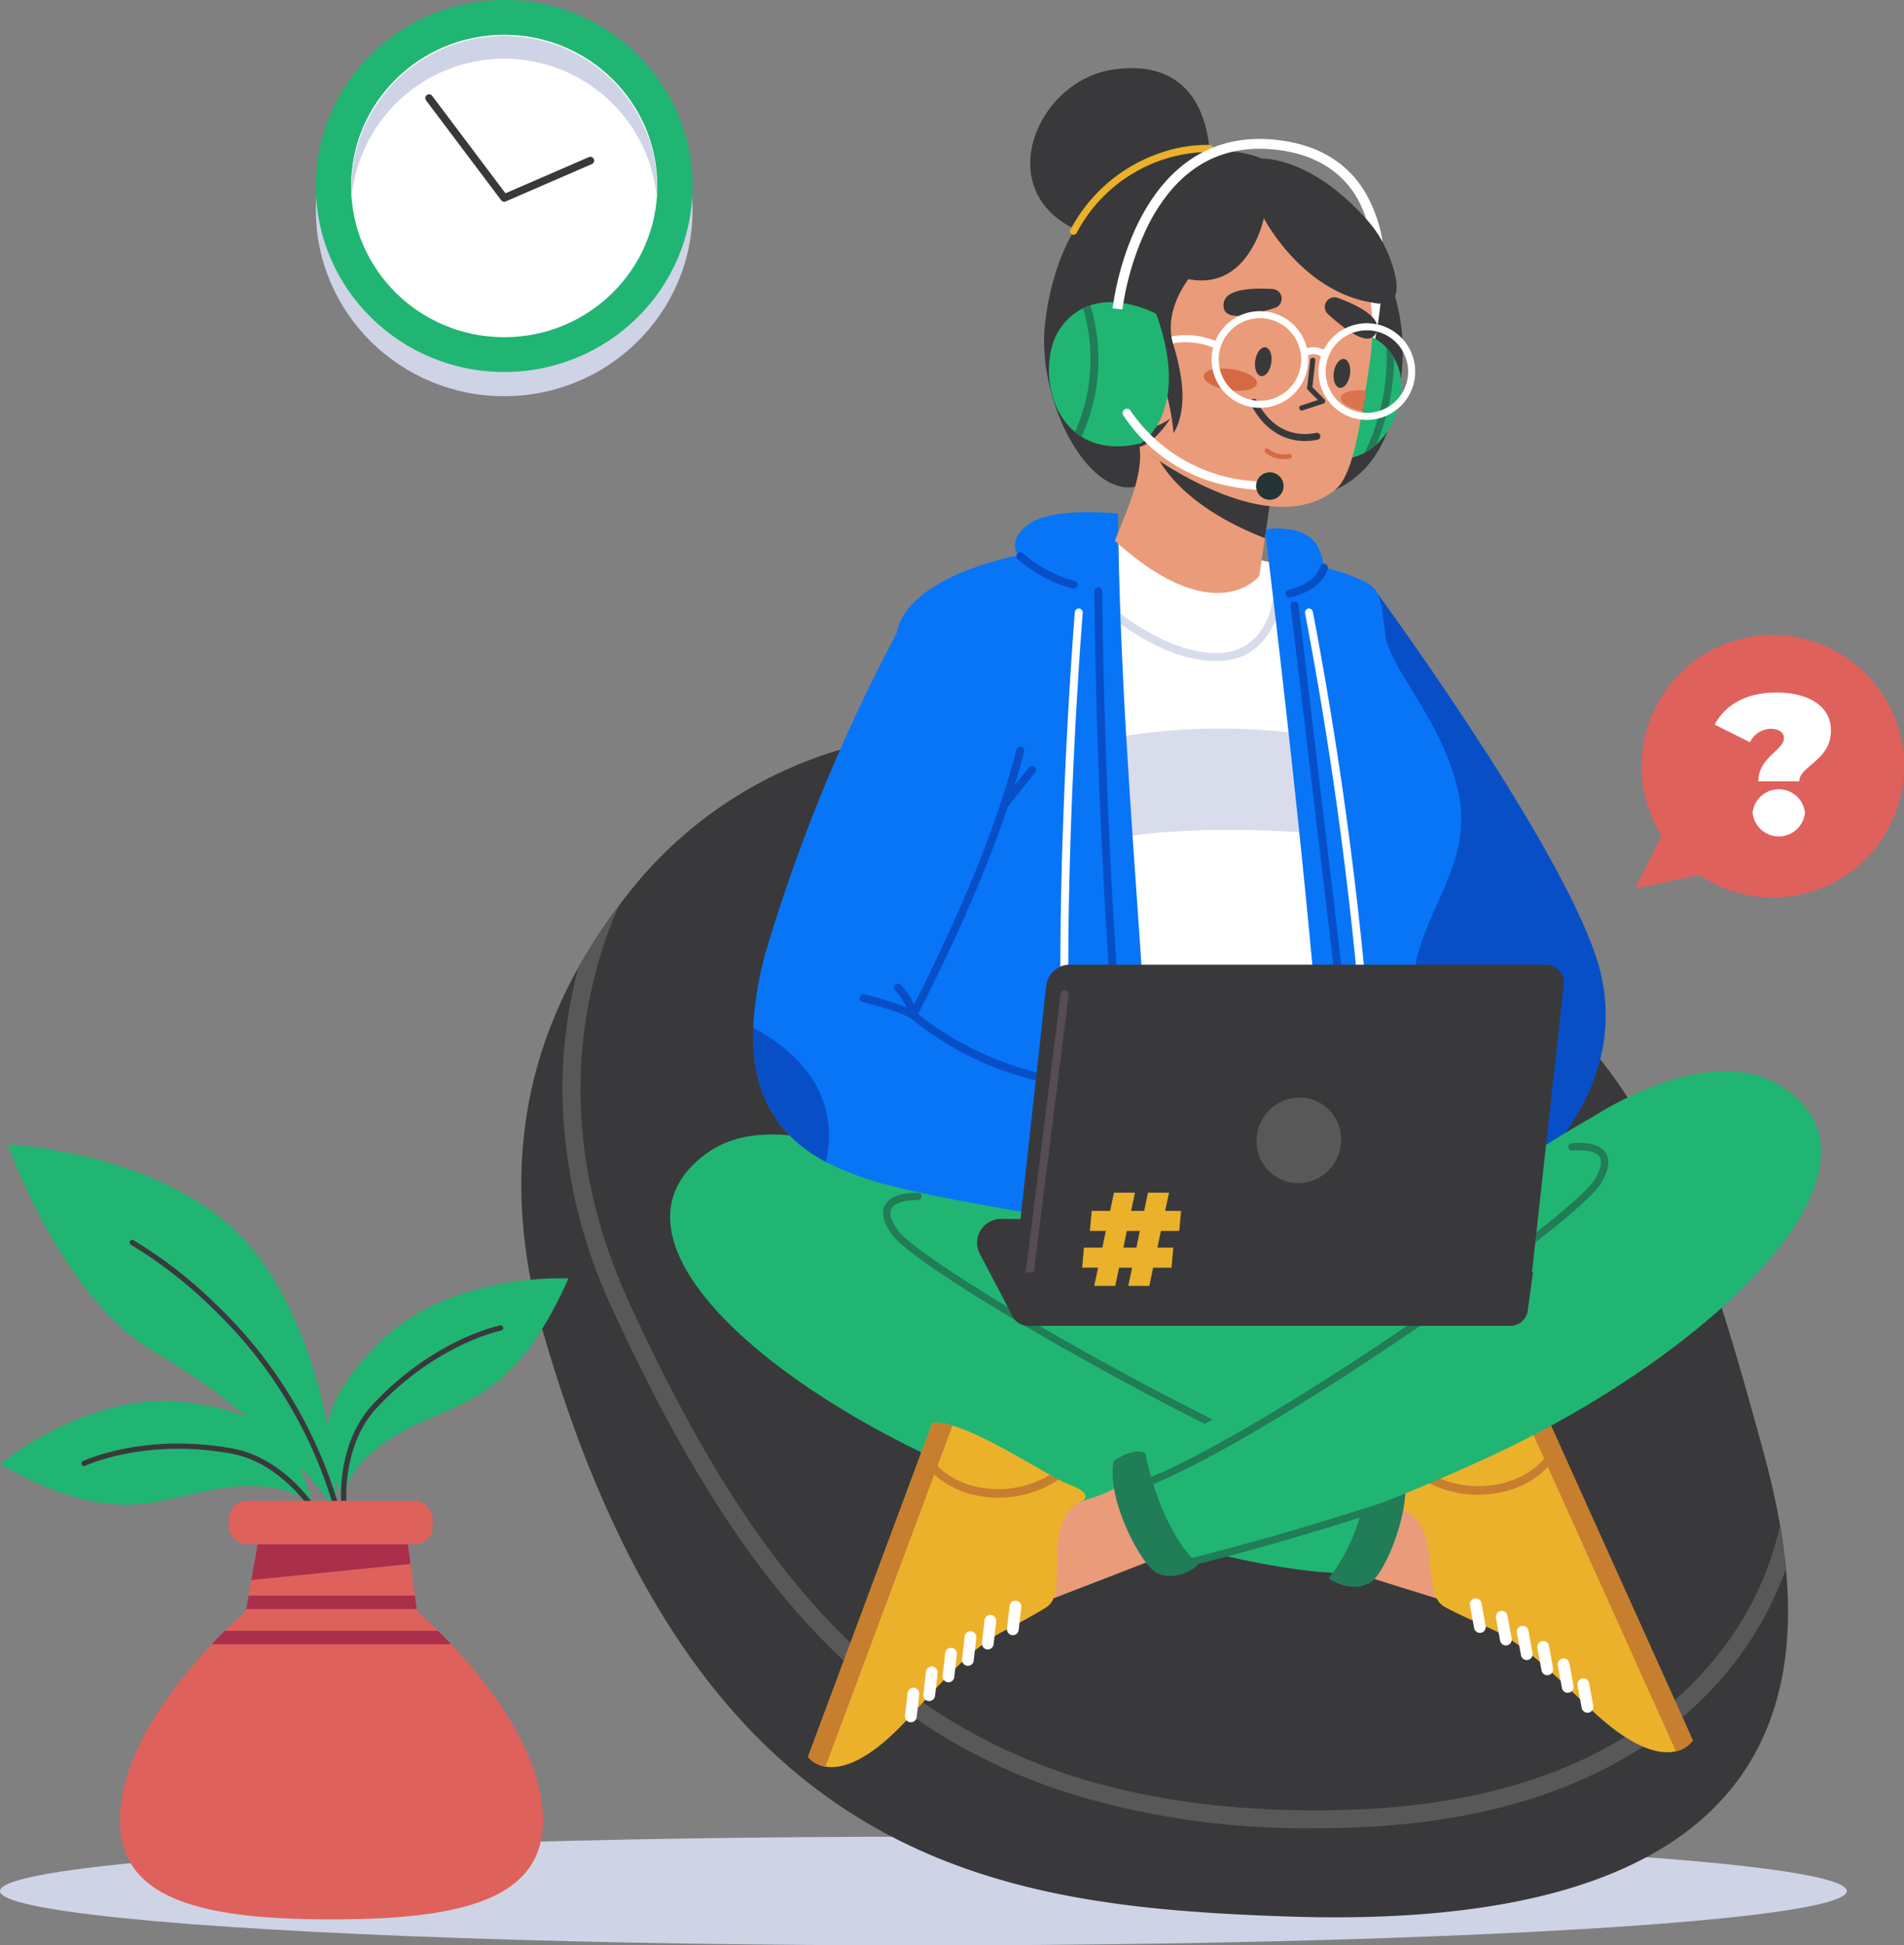 <svg xmlns="http://www.w3.org/2000/svg" width="272.27" height="278.204" viewBox="0 0 272.27 278.204">
  <rect x="0" y="0" width="272.27" height="278.204" fill="#808080" stroke="none"/>
  <g id="Group_1191" data-name="Group 1191" transform="translate(-437.259 -185.482)">
    <g id="Group_542" data-name="Group 542" transform="translate(-135 69)">
      <g id="Group_538" data-name="Group 538">
        <g id="Group_526" data-name="Group 526">
          <g id="Group_525" data-name="Group 525">
            <g id="Group_524" data-name="Group 524">
              <ellipse id="Ellipse_65" data-name="Ellipse 65" cx="26.933" cy="26.599" rx="26.933" ry="26.599" transform="translate(617.426 119.945)" fill="#ced3e6"/>
            </g>
          </g>
        </g>
        <g id="Group_530" data-name="Group 530">
          <g id="Group_529" data-name="Group 529">
            <g id="Group_528" data-name="Group 528">
              <g id="Group_527" data-name="Group 527">
                <ellipse id="Ellipse_66" data-name="Ellipse 66" cx="26.933" cy="26.599" rx="26.933" ry="26.599" transform="translate(617.426 116.482)" fill="#21b573"/>
              </g>
            </g>
          </g>
        </g>
        <g id="Group_534" data-name="Group 534">
          <g id="Group_533" data-name="Group 533">
            <g id="Group_532" data-name="Group 532">
              <g id="Group_531" data-name="Group 531">
                <ellipse id="Ellipse_67" data-name="Ellipse 67" cx="21.896" cy="21.624" rx="21.896" ry="21.624" transform="translate(622.463 121.457)" fill="#fff"/>
              </g>
            </g>
          </g>
        </g>
        <g id="Group_537" data-name="Group 537">
          <g id="Group_536" data-name="Group 536">
            <g id="Group_535" data-name="Group 535">
              <path id="Path_605" data-name="Path 605" d="M666.255,143.082q0,.864-.068,1.708a21.92,21.92,0,0,0-43.656,0q-.066-.843-.067-1.708a21.9,21.9,0,0,1,43.791,0Z" fill="#ced3e6"/>
            </g>
          </g>
        </g>
      </g>
      <g id="Group_541" data-name="Group 541">
        <g id="Group_540" data-name="Group 540">
          <g id="Group_539" data-name="Group 539">
            <path id="Path_606" data-name="Path 606" d="M644.36,145.331a.548.548,0,0,1-.44-.218l-10.742-14.282a.536.536,0,0,1,.114-.756.551.551,0,0,1,.766.111l10.481,13.936,11.911-5.163a.55.55,0,0,1,.722.278.539.539,0,0,1-.281.713l-12.311,5.336A.57.57,0,0,1,644.36,145.331Z" fill="#39393b"/>
          </g>
        </g>
      </g>
    </g>
    <g id="Group_1190" data-name="Group 1190">
      <g id="Group_543" data-name="Group 543">
        <ellipse id="Ellipse_68" data-name="Ellipse 68" cx="132.046" cy="7.772" rx="132.046" ry="7.772" transform="translate(437.259 448.142)" fill="#ced3e6"/>
      </g>
      <g id="Group_1189" data-name="Group 1189">
        <g id="Group_1162" data-name="Group 1162">
          <g id="Group_551" data-name="Group 551">
            <g id="Group_546" data-name="Group 546">
              <g id="Group_545" data-name="Group 545">
                <g id="Group_544" data-name="Group 544">
                  <path id="Path_607" data-name="Path 607" d="M621.069,459.546c-41.255-1.448-83.925-7.075-106.011-83.1-6.566-22.6-2.295-39.712,4.911-52.606a78.321,78.321,0,0,1,5.76-8.8l0,0c.76-1.013,1.531-1.993,2.3-2.94a60.04,60.04,0,0,1,67.116-18.12c13.439,4.9,30.679,12.142,46.05,21.562,30.884,18.925,38.128,40.505,48.218,77.522.867,3.178,1.732,6.743,2.39,10.527.353,2.024.645,4.11.844,6.234C694.889,433.494,685.758,461.821,621.069,459.546Z" fill="#39393b"/>
                </g>
              </g>
            </g>
            <g id="Group_550" data-name="Group 550">
              <g id="Group_549" data-name="Group 549">
                <g id="Group_548" data-name="Group 548">
                  <g id="Group_547" data-name="Group 547">
                    <path id="Path_608" data-name="Path 608" d="M692.652,409.824a48.616,48.616,0,0,1-5.921,11.489c-7.8,11.178-24.046,24.684-57.133,25.556q-2.184.059-4.312.057a115.227,115.227,0,0,1-33.977-4.637,83.085,83.085,0,0,1-28.443-15.011c-14.173-11.436-25.855-28.166-37.869-54.244a75.845,75.845,0,0,1-7.313-31.027,67.661,67.661,0,0,1,2.285-18.163,78.321,78.321,0,0,1,5.76-8.8c-.512,1.182-1.008,2.418-1.479,3.707-4.322,11.853-7.3,30.707,3.07,53.213,21.089,45.771,45.544,73.832,102.211,72.348,32.017-.842,47.637-13.767,55.1-24.463a44.931,44.931,0,0,0,7.178-16.257C692.161,405.614,692.453,407.7,692.652,409.824Z" fill="#585859"/>
                  </g>
                </g>
              </g>
            </g>
          </g>
          <g id="Group_1125" data-name="Group 1125">
            <g id="Group_600" data-name="Group 600">
              <g id="Group_555" data-name="Group 555">
                <g id="Group_554" data-name="Group 554">
                  <g id="Group_553" data-name="Group 553">
                    <g id="Group_552" data-name="Group 552">
                      <path id="Path_609" data-name="Path 609" d="M633.638,269.534s25.9,35.143,31.81,52.645-8.432,29.94-8.432,29.94l-13.316,5S630.012,295.306,633.638,269.534Z" fill="#084fc7"/>
                    </g>
                  </g>
                </g>
              </g>
              <g id="Group_560" data-name="Group 560">
                <g id="Group_559" data-name="Group 559">
                  <g id="Group_558" data-name="Group 558">
                    <g id="Group_557" data-name="Group 557">
                      <g id="Group_556" data-name="Group 556">
                        <path id="Path_610" data-name="Path 610" d="M631.354,367.969c-11.322,3.753-38.978,13.592-50.995,9.608a11.367,11.367,0,0,1-1.433-.581,7.55,7.55,0,0,1-3.1-2.616c-4.711-7.174-9.383-37.257-7.284-54.944.262-2.208.39-4.608.433-7.126.062-3.708-.062-7.676-.219-11.671-.592-15.021-2.958-25.392,3.466-29.041a74.986,74.986,0,0,1,17.719-6.951c2.883-.69,7.6-2.133,10.907-2.067l14.324,2.6s12.361,2.062,15.214,4.168,4.31,11.372,9.463,19.864,6.272,17.005,1.351,26.326c-4.282,8.107-3.528,5.032-4.088,18.335C636.424,350.173,653.458,360.644,631.354,367.969Z" fill="#fff"/>
                      </g>
                    </g>
                  </g>
                </g>
              </g>
              <g id="Group_562" data-name="Group 562" opacity="0.8">
                <g id="Group_561" data-name="Group 561">
                  <path id="Path_611" data-name="Path 611" d="M593.33,291.6a89.436,89.436,0,0,1,35.326-.314l.479,13.692s-21.78-2.422-35.5,1.07Z" fill="#ced3e6"/>
                </g>
              </g>
              <g id="Group_566" data-name="Group 566">
                <g id="Group_565" data-name="Group 565">
                  <g id="Group_564" data-name="Group 564">
                    <g id="Group_563" data-name="Group 563" opacity="0.8">
                      <path id="Path_612" data-name="Path 612" d="M611.163,280.037c-.209,0-.421-.006-.639-.017-8.481-.437-16.255-7.923-16.582-8.241a.581.581,0,0,1,.81-.832c.077.075,7.792,7.5,15.832,7.913,7.705.406,8.633-7.235,8.669-7.56a.58.58,0,0,1,1.154.125C620.4,271.513,619.383,280.037,611.163,280.037Z" fill="#ced3e6"/>
                    </g>
                  </g>
                </g>
              </g>
              <g id="Group_571" data-name="Group 571">
                <g id="Group_570" data-name="Group 570">
                  <g id="Group_569" data-name="Group 569">
                    <g id="Group_568" data-name="Group 568">
                      <g id="Group_567" data-name="Group 567" opacity="0.8">
                        <path id="Path_613" data-name="Path 613" d="M587.124,348.574a.586.586,0,0,1-.156-.172.6.6,0,0,1,.2-.83,71.306,71.306,0,0,1,28.545-9.831,52.265,52.265,0,0,1,12.582-.135.6.6,0,1,1-.179,1.2,52.238,52.238,0,0,0-12.311.146,70.092,70.092,0,0,0-28.011,9.659A.6.6,0,0,1,587.124,348.574Z" fill="#ced3e6"/>
                      </g>
                    </g>
                  </g>
                </g>
              </g>
              <g id="Group_574" data-name="Group 574">
                <g id="Group_573" data-name="Group 573">
                  <g id="Group_572" data-name="Group 572">
                    <path id="Path_614" data-name="Path 614" d="M601.539,373.416c-10.192-3.227-19.406-9.73-25.7-15.524q-.747-.688-1.439-1.362c-3.26-3.166-5.558-1.538-6.556-3.363-3.81-6.973-1.647-34.322,0-44.367s-5.284-28.444-1.554-35.024,16.577-8.876,16.577-8.876-1.819-2.121,1.631-4.546,12.633-1.421,12.633-1.421C597.565,302.4,603.724,342.783,601.539,373.416Z" fill="#0875f7"/>
                  </g>
                </g>
              </g>
              <g id="Group_577" data-name="Group 577">
                <g id="Group_576" data-name="Group 576">
                  <g id="Group_575" data-name="Group 575">
                    <path id="Path_615" data-name="Path 615" d="M591.521,360.955a.568.568,0,0,1-.561-.482c-4.637-30.153-.051-86.867-.005-87.437a.568.568,0,1,1,1.133.093c-.047.568-4.622,57.151-.005,87.172a.568.568,0,0,1-.475.648A.636.636,0,0,1,591.521,360.955Z" fill="#fff"/>
                  </g>
                </g>
              </g>
              <g id="Group_581" data-name="Group 581">
                <g id="Group_580" data-name="Group 580">
                  <g id="Group_579" data-name="Group 579">
                    <g id="Group_578" data-name="Group 578">
                      <path id="Path_616" data-name="Path 616" d="M600.848,365.479a.568.568,0,0,1-.559-.47c-6.065-34.635-6.549-94.388-6.553-94.987a.57.57,0,0,1,.564-.573h.005a.569.569,0,0,1,.568.565c0,.6.487,60.258,6.536,94.8a.569.569,0,0,1-.462.658A.661.661,0,0,1,600.848,365.479Z" fill="#084fc7"/>
                    </g>
                  </g>
                </g>
              </g>
              <g id="Group_585" data-name="Group 585">
                <g id="Group_584" data-name="Group 584">
                  <g id="Group_583" data-name="Group 583">
                    <g id="Group_582" data-name="Group 582">
                      <path id="Path_617" data-name="Path 617" d="M590.782,269.674a.572.572,0,0,1-.147-.02,19.084,19.084,0,0,1-7.865-4.234.568.568,0,0,1,.794-.813h0a18.3,18.3,0,0,0,7.364,3.949.569.569,0,0,1-.146,1.118Z" fill="#084fc7"/>
                    </g>
                  </g>
                </g>
              </g>
              <g id="Group_588" data-name="Group 588">
                <g id="Group_587" data-name="Group 587">
                  <g id="Group_586" data-name="Group 586">
                    <path id="Path_618" data-name="Path 618" d="M645.687,354.439A31.283,31.283,0,0,1,628.533,372.5c-1.675-33.158-5.485-71.026-10.392-111.31,0,0,5.167-.909,7.324,2.046a8.211,8.211,0,0,1,1.128,3.428,26.685,26.685,0,0,1,5.534,1.859c2.893,1.346,2.561,3.2,3.252,7.9s7.947,11.97,10.308,21.821-3.9,16.131-5.853,24.395S645.687,354.439,645.687,354.439Z" fill="#0875f7"/>
                  </g>
                </g>
              </g>
              <g id="Group_591" data-name="Group 591">
                <g id="Group_590" data-name="Group 590">
                  <g id="Group_589" data-name="Group 589">
                    <path id="Path_619" data-name="Path 619" d="M634.081,359.569a.568.568,0,0,1-.568-.551,561.762,561.762,0,0,0-9.629-85.82.568.568,0,1,1,1.113-.23,562.952,562.952,0,0,1,9.653,86.017.569.569,0,0,1-.552.584Z" fill="#fff"/>
                  </g>
                </g>
              </g>
              <g id="Group_595" data-name="Group 595">
                <g id="Group_594" data-name="Group 594">
                  <g id="Group_593" data-name="Group 593">
                    <g id="Group_592" data-name="Group 592">
                      <path id="Path_620" data-name="Path 620" d="M621.636,270.924a.569.569,0,0,1-.095-1.129c.039-.006,3.675-.665,4.51-3.3a.568.568,0,0,1,1.084.343c-1.046,3.3-5.226,4.051-5.4,4.081A.521.521,0,0,1,621.636,270.924Z" fill="#084fc7"/>
                    </g>
                  </g>
                </g>
              </g>
              <g id="Group_599" data-name="Group 599">
                <g id="Group_598" data-name="Group 598">
                  <g id="Group_597" data-name="Group 597">
                    <g id="Group_596" data-name="Group 596">
                      <path id="Path_621" data-name="Path 621" d="M632.757,359.569a.567.567,0,0,1-.563-.5c-4-33.256-10.319-86.409-10.383-86.942a.568.568,0,0,1,1.129-.134c.063.533,6.382,53.685,10.382,86.94a.568.568,0,0,1-.5.632A.533.533,0,0,1,632.757,359.569Z" fill="#084fc7"/>
                    </g>
                  </g>
                </g>
              </g>
            </g>
            <g id="Group_606" data-name="Group 606">
              <g id="Group_605" data-name="Group 605">
                <g id="Group_604" data-name="Group 604">
                  <g id="Group_603" data-name="Group 603">
                    <g id="Group_602" data-name="Group 602">
                      <g id="Group_601" data-name="Group 601">
                        <path id="Path_622" data-name="Path 622" d="M599.168,383.45a31.312,31.312,0,0,0,8.539,3.826c23.2,7.381,44.469-4.533,44.469-4.533,1.286-6.353.49-13.573-1.65-16.215a2.332,2.332,0,0,0,.227-2.061L672.1,342.3c-12.141,10.061-27.159,13.354-38.85,20.419h-.005c-3.369,2.036-6.4,3.829-8.617,5.075-3.387,1.9-7.71,2.088-11.947,1.505a58.281,58.281,0,0,1-16.177-5.21s-26.587-12.051-31.573-11.649C561.058,352.755,581.915,374.533,599.168,383.45Z" fill="#21b573"/>
                      </g>
                    </g>
                  </g>
                </g>
              </g>
            </g>
            <g id="Group_713" data-name="Group 713">
              <g id="Group_699" data-name="Group 699">
                <g id="Group_609" data-name="Group 609">
                  <g id="Group_608" data-name="Group 608">
                    <g id="Group_607" data-name="Group 607">
                      <path id="Path_623" data-name="Path 623" d="M640.26,402.024s-6.844-1.966-8.945-4.188l-4.755,11.2,16.188,5.052S642.973,404.249,640.26,402.024Z" fill="#ea9b7a"/>
                    </g>
                  </g>
                </g>
                <g id="Group_698" data-name="Group 698">
                  <g id="Group_613" data-name="Group 613">
                    <g id="Group_612" data-name="Group 612">
                      <g id="Group_611" data-name="Group 611">
                        <g id="Group_610" data-name="Group 610">
                          <path id="Path_624" data-name="Path 624" d="M679.328,434.379,658.4,387.929a7.118,7.118,0,0,0-2.856.551c-4.059,1.48-9.766,5.558-13.443,7.953-.428.282-.831.54-1.2.766a14.944,14.944,0,0,1-1.553.865c-3.226,1.454-1.527,3.2-1.527,3.2,6.017,3.009,2.353,11.926,6.02,14.012,0,0,1.563.906,6.542,3.1s9.994,7.478,14.634,11.81c5.986,5.6,9.745,6.253,11.9,5.742A3.98,3.98,0,0,0,679.328,434.379Z" fill="#ebb12b"/>
                        </g>
                      </g>
                    </g>
                  </g>
                  <g id="Group_619" data-name="Group 619">
                    <g id="Group_618" data-name="Group 618">
                      <g id="Group_617" data-name="Group 617">
                        <g id="Group_616" data-name="Group 616">
                          <g id="Group_615" data-name="Group 615">
                            <g id="Group_614" data-name="Group 614">
                              <path id="Path_625" data-name="Path 625" d="M679.328,434.379,658.4,387.929a7.118,7.118,0,0,0-2.856.551l21.375,47.443A3.98,3.98,0,0,0,679.328,434.379Z" fill="#c77e2e"/>
                            </g>
                          </g>
                        </g>
                      </g>
                    </g>
                  </g>
                  <g id="Group_631" data-name="Group 631">
                    <g id="Group_630" data-name="Group 630">
                      <g id="Group_629" data-name="Group 629">
                        <g id="Group_628" data-name="Group 628">
                          <g id="Group_627" data-name="Group 627">
                            <g id="Group_626" data-name="Group 626">
                              <g id="Group_625" data-name="Group 625">
                                <g id="Group_624" data-name="Group 624">
                                  <g id="Group_623" data-name="Group 623">
                                    <g id="Group_622" data-name="Group 622">
                                      <g id="Group_621" data-name="Group 621">
                                        <g id="Group_620" data-name="Group 620">
                                          <path id="Path_626" data-name="Path 626" d="M660.537,392.668l-.622-1.38a11.18,11.18,0,0,1-6.313,5.848,14.366,14.366,0,0,1-11.5-.7c-.428.282-.831.54-1.2.766a15.612,15.612,0,0,0,13.14,1.068A12.368,12.368,0,0,0,660.537,392.668Z" fill="#c77e2e"/>
                                        </g>
                                      </g>
                                    </g>
                                  </g>
                                </g>
                              </g>
                            </g>
                          </g>
                        </g>
                      </g>
                    </g>
                  </g>
                  <g id="Group_642" data-name="Group 642">
                    <g id="Group_641" data-name="Group 641">
                      <g id="Group_640" data-name="Group 640">
                        <g id="Group_639" data-name="Group 639">
                          <g id="Group_638" data-name="Group 638">
                            <g id="Group_637" data-name="Group 637">
                              <g id="Group_636" data-name="Group 636">
                                <g id="Group_635" data-name="Group 635">
                                  <g id="Group_634" data-name="Group 634">
                                    <g id="Group_633" data-name="Group 633">
                                      <g id="Group_632" data-name="Group 632">
                                        <path id="Path_627" data-name="Path 627" d="M652.773,416.349a.84.84,0,0,0-1.592.5l.587,3.226a.84.84,0,1,0,1.652-.3l-.587-3.226A.837.837,0,0,0,652.773,416.349Z" fill="#fff"/>
                                      </g>
                                    </g>
                                  </g>
                                </g>
                              </g>
                            </g>
                          </g>
                        </g>
                      </g>
                    </g>
                  </g>
                  <g id="Group_653" data-name="Group 653">
                    <g id="Group_652" data-name="Group 652">
                      <g id="Group_651" data-name="Group 651">
                        <g id="Group_650" data-name="Group 650">
                          <g id="Group_649" data-name="Group 649">
                            <g id="Group_648" data-name="Group 648">
                              <g id="Group_647" data-name="Group 647">
                                <g id="Group_646" data-name="Group 646">
                                  <g id="Group_645" data-name="Group 645">
                                    <g id="Group_644" data-name="Group 644">
                                      <g id="Group_643" data-name="Group 643">
                                        <path id="Path_628" data-name="Path 628" d="M649.058,414.554a.84.84,0,0,0-1.592.5l.587,3.226a.84.84,0,1,0,1.652-.3l-.587-3.226A.831.831,0,0,0,649.058,414.554Z" fill="#fff"/>
                                      </g>
                                    </g>
                                  </g>
                                </g>
                              </g>
                            </g>
                          </g>
                        </g>
                      </g>
                    </g>
                  </g>
                  <g id="Group_664" data-name="Group 664">
                    <g id="Group_663" data-name="Group 663">
                      <g id="Group_662" data-name="Group 662">
                        <g id="Group_661" data-name="Group 661">
                          <g id="Group_660" data-name="Group 660">
                            <g id="Group_659" data-name="Group 659">
                              <g id="Group_658" data-name="Group 658">
                                <g id="Group_657" data-name="Group 657">
                                  <g id="Group_656" data-name="Group 656">
                                    <g id="Group_655" data-name="Group 655">
                                      <g id="Group_654" data-name="Group 654">
                                        <path id="Path_629" data-name="Path 629" d="M655.766,418.491a.839.839,0,0,0-1.591.5l.587,3.226a.84.84,0,0,0,1.652-.3l-.587-3.226A.836.836,0,0,0,655.766,418.491Z" fill="#fff"/>
                                      </g>
                                    </g>
                                  </g>
                                </g>
                              </g>
                            </g>
                          </g>
                        </g>
                      </g>
                    </g>
                  </g>
                  <g id="Group_675" data-name="Group 675">
                    <g id="Group_674" data-name="Group 674">
                      <g id="Group_673" data-name="Group 673">
                        <g id="Group_672" data-name="Group 672">
                          <g id="Group_671" data-name="Group 671">
                            <g id="Group_670" data-name="Group 670">
                              <g id="Group_669" data-name="Group 669">
                                <g id="Group_668" data-name="Group 668">
                                  <g id="Group_667" data-name="Group 667">
                                    <g id="Group_666" data-name="Group 666">
                                      <g id="Group_665" data-name="Group 665">
                                        <path id="Path_630" data-name="Path 630" d="M658.7,420.662a.839.839,0,0,0-1.591.5l.587,3.226a.84.84,0,0,0,1.652-.3l-.587-3.226A.835.835,0,0,0,658.7,420.662Z" fill="#fff"/>
                                      </g>
                                    </g>
                                  </g>
                                </g>
                              </g>
                            </g>
                          </g>
                        </g>
                      </g>
                    </g>
                  </g>
                  <g id="Group_686" data-name="Group 686">
                    <g id="Group_685" data-name="Group 685">
                      <g id="Group_684" data-name="Group 684">
                        <g id="Group_683" data-name="Group 683">
                          <g id="Group_682" data-name="Group 682">
                            <g id="Group_681" data-name="Group 681">
                              <g id="Group_680" data-name="Group 680">
                                <g id="Group_679" data-name="Group 679">
                                  <g id="Group_678" data-name="Group 678">
                                    <g id="Group_677" data-name="Group 677">
                                      <g id="Group_676" data-name="Group 676">
                                        <path id="Path_631" data-name="Path 631" d="M661.62,423.15a.84.84,0,0,0-1.591.5l.587,3.226a.839.839,0,1,0,1.651-.3l-.587-3.226A.834.834,0,0,0,661.62,423.15Z" fill="#fff"/>
                                      </g>
                                    </g>
                                  </g>
                                </g>
                              </g>
                            </g>
                          </g>
                        </g>
                      </g>
                    </g>
                  </g>
                  <g id="Group_697" data-name="Group 697">
                    <g id="Group_696" data-name="Group 696">
                      <g id="Group_695" data-name="Group 695">
                        <g id="Group_694" data-name="Group 694">
                          <g id="Group_693" data-name="Group 693">
                            <g id="Group_692" data-name="Group 692">
                              <g id="Group_691" data-name="Group 691">
                                <g id="Group_690" data-name="Group 690">
                                  <g id="Group_689" data-name="Group 689">
                                    <g id="Group_688" data-name="Group 688">
                                      <g id="Group_687" data-name="Group 687">
                                        <path id="Path_632" data-name="Path 632" d="M664.444,426.005a.839.839,0,0,0-1.591.5l.587,3.226a.839.839,0,1,0,1.652-.3l-.587-3.227A.792.792,0,0,0,664.444,426.005Z" fill="#fff"/>
                                      </g>
                                    </g>
                                  </g>
                                </g>
                              </g>
                            </g>
                          </g>
                        </g>
                      </g>
                    </g>
                  </g>
                </g>
              </g>
              <g id="Group_702" data-name="Group 702">
                <g id="Group_701" data-name="Group 701">
                  <g id="Group_700" data-name="Group 700">
                    <path id="Path_633" data-name="Path 633" d="M564.934,352.444s-16.827-9.08-26.574-2.061c-17.824,12.836,12.419,37.53,47.016,49.588s45.829,10.413,45.829,10.413,7.517-2.068,4.85-14.25c0,0-19.943-7.582-30.319-15.524S588.286,362.936,564.934,352.444Z" fill="#21b573"/>
                  </g>
                </g>
              </g>
              <g id="Group_707" data-name="Group 707">
                <g id="Group_706" data-name="Group 706">
                  <g id="Group_705" data-name="Group 705">
                    <g id="Group_704" data-name="Group 704">
                      <g id="Group_703" data-name="Group 703">
                        <path id="Path_634" data-name="Path 634" d="M634.709,399.677c-7.256-1.744-22.042-8.526-39.553-18.142-13.1-7.192-28.2-16.383-30.416-19.57-1.2-1.723-1.5-3.131-.9-4.187.9-1.58,3.5-1.743,4.679-1.731a.527.527,0,0,1,.521.564h0a.524.524,0,0,1-.526.488c-1.163-.008-3.185.191-3.761,1.2-.477.839.2,2.129.848,3.064,1.787,2.571,14.429,10.666,30.059,19.249,13.459,7.391,30.849,16.012,39.292,18.041Z" fill="#217c58"/>
                      </g>
                    </g>
                  </g>
                </g>
              </g>
              <g id="Group_712" data-name="Group 712">
                <g id="Group_711" data-name="Group 711">
                  <g id="Group_710" data-name="Group 710">
                    <g id="Group_709" data-name="Group 709">
                      <g id="Group_708" data-name="Group 708">
                        <path id="Path_635" data-name="Path 635" d="M633.343,394.516c-.817,6.4-2.477,12.224-6.094,16.687,0,0,3.1,2.231,5.926.631,2.161-1.222,6.327-11.224,4.739-16.563C636.107,394.284,634.547,393.94,633.343,394.516Z" fill="#217c58"/>
                      </g>
                    </g>
                  </g>
                </g>
              </g>
            </g>
            <g id="Group_812" data-name="Group 812">
              <g id="Group_796" data-name="Group 796">
                <g id="Group_715" data-name="Group 715">
                  <g id="Group_714" data-name="Group 714">
                    <path id="Path_636" data-name="Path 636" d="M589.438,400.758s6.879-1.328,8.827-3.685l5.492,10.853-15.814,6.122S586.88,403.159,589.438,400.758Z" fill="#ea9b7a"/>
                  </g>
                </g>
                <g id="Group_795" data-name="Group 795">
                  <g id="Group_718" data-name="Group 718">
                    <g id="Group_717" data-name="Group 717">
                      <g id="Group_716" data-name="Group 716">
                        <path id="Path_637" data-name="Path 637" d="M552.8,436.742,570.577,389a7.131,7.131,0,0,1,2.885.359c4.15,1.206,10.116,4.893,13.945,7.037.446.254.865.484,1.247.684a14.777,14.777,0,0,0,1.607.76c3.316,1.235,1.935,2.169,1.935,2.169-6.536,3.067-1.749,12.974-5.269,15.3,0,0-1.5,1.009-6.32,3.53s-9.472,8.129-13.812,12.761c-5.6,5.983-9.306,6.891-11.49,6.524A3.978,3.978,0,0,1,552.8,436.742Z" fill="#ebb12b"/>
                      </g>
                    </g>
                  </g>
                  <g id="Group_723" data-name="Group 723">
                    <g id="Group_722" data-name="Group 722">
                      <g id="Group_721" data-name="Group 721">
                        <g id="Group_720" data-name="Group 720">
                          <g id="Group_719" data-name="Group 719">
                            <path id="Path_638" data-name="Path 638" d="M552.8,436.742,570.577,389a7.131,7.131,0,0,1,2.885.359L555.3,438.121A3.978,3.978,0,0,1,552.8,436.742Z" fill="#c77e2e"/>
                          </g>
                        </g>
                      </g>
                    </g>
                  </g>
                  <g id="Group_734" data-name="Group 734">
                    <g id="Group_733" data-name="Group 733">
                      <g id="Group_732" data-name="Group 732">
                        <g id="Group_731" data-name="Group 731">
                          <g id="Group_730" data-name="Group 730">
                            <g id="Group_729" data-name="Group 729">
                              <g id="Group_728" data-name="Group 728">
                                <g id="Group_727" data-name="Group 727">
                                  <g id="Group_726" data-name="Group 726">
                                    <g id="Group_725" data-name="Group 725">
                                      <g id="Group_724" data-name="Group 724">
                                        <path id="Path_639" data-name="Path 639" d="M568.763,393.868l.528-1.418a11.178,11.178,0,0,0,6.69,5.413,14.366,14.366,0,0,0,11.426-1.47c.446.254.865.484,1.247.684a15.61,15.61,0,0,1-13.04,1.944A12.366,12.366,0,0,1,568.763,393.868Z" fill="#c77e2e"/>
                                      </g>
                                    </g>
                                  </g>
                                </g>
                              </g>
                            </g>
                          </g>
                        </g>
                      </g>
                    </g>
                  </g>
                  <g id="Group_744" data-name="Group 744">
                    <g id="Group_743" data-name="Group 743">
                      <g id="Group_742" data-name="Group 742">
                        <g id="Group_741" data-name="Group 741">
                          <g id="Group_740" data-name="Group 740">
                            <g id="Group_739" data-name="Group 739">
                              <g id="Group_738" data-name="Group 738">
                                <g id="Group_737" data-name="Group 737">
                                  <g id="Group_736" data-name="Group 736">
                                    <g id="Group_735" data-name="Group 735">
                                      <path id="Path_640" data-name="Path 640" d="M578.092,416.978a.84.84,0,0,1,1.621.388l-.37,3.258a.839.839,0,1,1-1.668-.189l.37-3.258A.772.772,0,0,1,578.092,416.978Z" fill="#fff"/>
                                    </g>
                                  </g>
                                </g>
                              </g>
                            </g>
                          </g>
                        </g>
                      </g>
                    </g>
                  </g>
                  <g id="Group_754" data-name="Group 754">
                    <g id="Group_753" data-name="Group 753">
                      <g id="Group_752" data-name="Group 752">
                        <g id="Group_751" data-name="Group 751">
                          <g id="Group_750" data-name="Group 750">
                            <g id="Group_749" data-name="Group 749">
                              <g id="Group_748" data-name="Group 748">
                                <g id="Group_747" data-name="Group 747">
                                  <g id="Group_746" data-name="Group 746">
                                    <g id="Group_745" data-name="Group 745">
                                      <path id="Path_641" data-name="Path 641" d="M581.678,414.939a.84.84,0,0,1,1.621.388l-.37,3.258a.839.839,0,0,1-1.668-.19l.37-3.258A.857.857,0,0,1,581.678,414.939Z" fill="#fff"/>
                                    </g>
                                  </g>
                                </g>
                              </g>
                            </g>
                          </g>
                        </g>
                      </g>
                    </g>
                  </g>
                  <g id="Group_764" data-name="Group 764">
                    <g id="Group_763" data-name="Group 763">
                      <g id="Group_762" data-name="Group 762">
                        <g id="Group_761" data-name="Group 761">
                          <g id="Group_760" data-name="Group 760">
                            <g id="Group_759" data-name="Group 759">
                              <g id="Group_758" data-name="Group 758">
                                <g id="Group_757" data-name="Group 757">
                                  <g id="Group_756" data-name="Group 756">
                                    <g id="Group_755" data-name="Group 755">
                                      <path id="Path_642" data-name="Path 642" d="M575.248,419.315a.84.84,0,0,1,1.621.388l-.37,3.258a.839.839,0,1,1-1.668-.189l.37-3.258A.763.763,0,0,1,575.248,419.315Z" fill="#fff"/>
                                    </g>
                                  </g>
                                </g>
                              </g>
                            </g>
                          </g>
                        </g>
                      </g>
                    </g>
                  </g>
                  <g id="Group_774" data-name="Group 774">
                    <g id="Group_773" data-name="Group 773">
                      <g id="Group_772" data-name="Group 772">
                        <g id="Group_771" data-name="Group 771">
                          <g id="Group_770" data-name="Group 770">
                            <g id="Group_769" data-name="Group 769">
                              <g id="Group_768" data-name="Group 768">
                                <g id="Group_767" data-name="Group 767">
                                  <g id="Group_766" data-name="Group 766">
                                    <g id="Group_765" data-name="Group 765">
                                      <path id="Path_643" data-name="Path 643" d="M572.471,421.677a.84.84,0,0,1,1.621.388l-.371,3.258a.839.839,0,1,1-1.668-.189l.37-3.258A.808.808,0,0,1,572.471,421.677Z" fill="#fff"/>
                                    </g>
                                  </g>
                                </g>
                              </g>
                            </g>
                          </g>
                        </g>
                      </g>
                    </g>
                  </g>
                  <g id="Group_784" data-name="Group 784">
                    <g id="Group_783" data-name="Group 783">
                      <g id="Group_782" data-name="Group 782">
                        <g id="Group_781" data-name="Group 781">
                          <g id="Group_780" data-name="Group 780">
                            <g id="Group_779" data-name="Group 779">
                              <g id="Group_778" data-name="Group 778">
                                <g id="Group_777" data-name="Group 777">
                                  <g id="Group_776" data-name="Group 776">
                                    <g id="Group_775" data-name="Group 775">
                                      <path id="Path_644" data-name="Path 644" d="M569.719,424.355a.839.839,0,0,1,1.62.388l-.37,3.258a.839.839,0,1,1-1.668-.189l.37-3.258A.8.8,0,0,1,569.719,424.355Z" fill="#fff"/>
                                    </g>
                                  </g>
                                </g>
                              </g>
                            </g>
                          </g>
                        </g>
                      </g>
                    </g>
                  </g>
                  <g id="Group_794" data-name="Group 794">
                    <g id="Group_793" data-name="Group 793">
                      <g id="Group_792" data-name="Group 792">
                        <g id="Group_791" data-name="Group 791">
                          <g id="Group_790" data-name="Group 790">
                            <g id="Group_789" data-name="Group 789">
                              <g id="Group_788" data-name="Group 788">
                                <g id="Group_787" data-name="Group 787">
                                  <g id="Group_786" data-name="Group 786">
                                    <g id="Group_785" data-name="Group 785">
                                      <path id="Path_645" data-name="Path 645" d="M567.091,427.392a.84.84,0,0,1,1.621.389l-.37,3.258a.839.839,0,1,1-1.668-.19l.37-3.258A.862.862,0,0,1,567.091,427.392Z" fill="#fff"/>
                                    </g>
                                  </g>
                                </g>
                              </g>
                            </g>
                          </g>
                        </g>
                      </g>
                    </g>
                  </g>
                </g>
              </g>
              <g id="Group_801" data-name="Group 801">
                <g id="Group_800" data-name="Group 800">
                  <g id="Group_799" data-name="Group 799">
                    <g id="Group_798" data-name="Group 798">
                      <g id="Group_797" data-name="Group 797">
                        <path id="Path_646" data-name="Path 646" d="M665.253,345.068s15.924-10.587,26.273-4.491c18.926,11.147-8.924,38.511-42.269,53.691s-44.68,14.574-44.68,14.574-7.675-1.37-6.137-13.745c0,0,19.163-9.379,28.767-18.24S642.962,357.657,665.253,345.068Z" fill="#21b573"/>
                      </g>
                    </g>
                  </g>
                </g>
              </g>
              <g id="Group_804" data-name="Group 804">
                <g id="Group_803" data-name="Group 803">
                  <g id="Group_802" data-name="Group 802">
                    <path id="Path_647" data-name="Path 647" d="M636.131,399.979c-1.835.605-3.7,1.211-5.629,1.817-7.46,2.349-15.977,4.807-23.691,6.7l-.027,1.1c6.965-1.7,15.139-4,24.034-6.8,1.736-.547,3.508-1.122,5.286-1.706Z" fill="#217c58"/>
                  </g>
                </g>
              </g>
              <g id="Group_807" data-name="Group 807">
                <g id="Group_806" data-name="Group 806">
                  <g id="Group_805" data-name="Group 805">
                    <path id="Path_648" data-name="Path 648" d="M600.1,398.5c7.066-2.4,21.167-10.512,37.722-21.693,12.381-8.363,26.578-18.9,28.493-22.278,1.034-1.825,1.205-3.255.509-4.251-1.042-1.491-3.641-1.416-4.818-1.295a.526.526,0,0,0-.467.61h0a.523.523,0,0,0,.568.437c1.157-.114,3.19-.1,3.855.851.553.791,0,2.138-.562,3.129-1.544,2.724-13.39,11.945-28.167,21.925-12.724,8.6-29.25,18.774-37.471,21.569Z" fill="#217c58"/>
                  </g>
                </g>
              </g>
              <g id="Group_811" data-name="Group 811">
                <g id="Group_810" data-name="Group 810">
                  <g id="Group_809" data-name="Group 809">
                    <g id="Group_808" data-name="Group 808">
                      <path id="Path_649" data-name="Path 649" d="M600.992,393.237c1.4,6.3,3.587,11.945,7.6,16.058,0,0-2.879,2.5-5.843,1.171-2.264-1.018-7.33-10.6-6.239-16.058C598.219,393.259,599.74,392.774,600.992,393.237Z" fill="#217c58"/>
                    </g>
                  </g>
                </g>
              </g>
            </g>
            <g id="Group_832" data-name="Group 832">
              <g id="Group_816" data-name="Group 816">
                <g id="Group_815" data-name="Group 815">
                  <g id="Group_814" data-name="Group 814">
                    <g id="Group_813" data-name="Group 813">
                      <path id="Path_650" data-name="Path 650" d="M598.841,342.724l-1.279,18.271s-21.725-3.1-32.392-5.821a43.866,43.866,0,0,1-9.786-3.508c-5.887-3.13-10.771-8.576-10.41-19.195a48.707,48.707,0,0,1,2.109-11.926,246.668,246.668,0,0,1,20.759-48.81c16.732,7.16,15.325,19.077,15.325,19.077-4.773,12.729-15.325,39.841-15.325,39.841C573.966,338.133,598.841,342.724,598.841,342.724Z" fill="#0875f7"/>
                    </g>
                  </g>
                </g>
              </g>
              <g id="Group_819" data-name="Group 819">
                <g id="Group_818" data-name="Group 818">
                  <g id="Group_817" data-name="Group 817">
                    <path id="Path_651" data-name="Path 651" d="M567.842,331.22a.562.562,0,0,1-.3-.085c-1.846-1.144-6.881-2.33-6.932-2.342a.568.568,0,1,1,.259-1.106,45.317,45.317,0,0,1,6.039,1.865,10.109,10.109,0,0,0-1.671-2.452.568.568,0,1,1,.854-.75,8.776,8.776,0,0,1,2.311,4.209.569.569,0,0,1-.561.661Z" fill="#084fc7"/>
                  </g>
                </g>
              </g>
              <g id="Group_823" data-name="Group 823">
                <g id="Group_822" data-name="Group 822">
                  <g id="Group_821" data-name="Group 821">
                    <g id="Group_820" data-name="Group 820">
                      <path id="Path_652" data-name="Path 652" d="M555.384,351.666c-5.887-3.13-10.771-8.576-10.41-19.195C549.638,334.91,557.766,340.824,555.384,351.666Z" fill="#084fc7"/>
                    </g>
                  </g>
                </g>
              </g>
              <g id="Group_827" data-name="Group 827">
                <g id="Group_826" data-name="Group 826">
                  <g id="Group_825" data-name="Group 825">
                    <g id="Group_824" data-name="Group 824">
                      <path id="Path_653" data-name="Path 653" d="M585.176,339.922a.576.576,0,0,1-.142-.018,44.776,44.776,0,0,1-17.572-8.83.569.569,0,0,1-.127-.68c7.675-15.089,12.531-27.072,15.282-37.711a.568.568,0,1,1,1.1.284c-2.748,10.627-7.569,22.564-15.165,37.542a45.326,45.326,0,0,0,16.765,8.294.568.568,0,0,1-.141,1.119Z" fill="#084fc7"/>
                    </g>
                  </g>
                </g>
              </g>
              <g id="Group_831" data-name="Group 831">
                <g id="Group_830" data-name="Group 830">
                  <g id="Group_829" data-name="Group 829">
                    <g id="Group_828" data-name="Group 828">
                      <path id="Path_654" data-name="Path 654" d="M580.867,301.145a.567.567,0,0,1-.444-.922l3.987-5.012a.568.568,0,1,1,.889.708l-3.987,5.012A.567.567,0,0,1,580.867,301.145Z" fill="#084fc7"/>
                    </g>
                  </g>
                </g>
              </g>
            </g>
            <g id="Group_839" data-name="Group 839">
              <g id="Group_838" data-name="Group 838">
                <g id="Group_837" data-name="Group 837">
                  <g id="Group_836" data-name="Group 836">
                    <g id="Group_835" data-name="Group 835">
                      <g id="Group_834" data-name="Group 834">
                        <g id="Group_833" data-name="Group 833">
                          <path id="Path_655" data-name="Path 655" d="M599.467,255.1l19.3,2.758c12.536-1.254,16.529-6.237,18.58-16.777a28.555,28.555,0,0,0-.664-13.455c-.265-3.961-1.165-7.385-3.04-9.642-8.47-10.212-15.931-9.814-15.931-9.814-3.79-1.737-16.313-2.928-24.574,7.1l0,0c-.262.223-5.3,5.558-6.459,16.762C585.573,242.709,592.7,256.348,599.467,255.1Z" fill="#39393b"/>
                        </g>
                      </g>
                    </g>
                  </g>
                </g>
              </g>
            </g>
            <g id="Group_843" data-name="Group 843">
              <g id="Group_842" data-name="Group 842">
                <g id="Group_841" data-name="Group 841">
                  <g id="Group_840" data-name="Group 840">
                    <path id="Path_656" data-name="Path 656" d="M610.247,210.97s2.006-17.8-13.789-15.544c-10.322,1.474-16.708,15.461-7.27,21.812S610.247,210.97,610.247,210.97Z" fill="#39393b"/>
                  </g>
                </g>
              </g>
            </g>
            <g id="Group_844" data-name="Group 844">
              <path id="Path_657" data-name="Path 657" d="M590.774,219.066a.5.5,0,0,1-.437-.741,22.816,22.816,0,0,1,12.611-10.889,20.631,20.631,0,0,1,7.329-1.227.5.5,0,0,1-.059,1,21.634,21.634,0,0,0-19.005,11.6A.5.5,0,0,1,590.774,219.066Z" fill="#ebb12b"/>
            </g>
            <g id="Group_1124" data-name="Group 1124">
              <g id="Group_852" data-name="Group 852">
                <g id="Group_851" data-name="Group 851">
                  <g id="Group_850" data-name="Group 850">
                    <g id="Group_849" data-name="Group 849">
                      <g id="Group_848" data-name="Group 848">
                        <g id="Group_847" data-name="Group 847">
                          <g id="Group_846" data-name="Group 846">
                            <g id="Group_845" data-name="Group 845">
                              <path id="Path_658" data-name="Path 658" d="M600.982,251.075s-12.313-6.886-9.892-21.225,11.86-22.969,26.334-18.811C617.424,211.039,616.02,252.49,600.982,251.075Z" fill="#39393b"/>
                            </g>
                          </g>
                        </g>
                      </g>
                    </g>
                  </g>
                </g>
              </g>
              <g id="Group_860" data-name="Group 860">
                <g id="Group_859" data-name="Group 859">
                  <g id="Group_858" data-name="Group 858">
                    <g id="Group_857" data-name="Group 857">
                      <g id="Group_856" data-name="Group 856">
                        <g id="Group_855" data-name="Group 855">
                          <g id="Group_854" data-name="Group 854">
                            <g id="Group_853" data-name="Group 853">
                              <path id="Path_659" data-name="Path 659" d="M635.22,224.712s1.256,12.309-.987,14.09-4.442-3.086-4.442-3.086S632.849,224.846,635.22,224.712Z" fill="#39393b"/>
                            </g>
                          </g>
                        </g>
                      </g>
                    </g>
                  </g>
                </g>
              </g>
              <g id="Group_1069" data-name="Group 1069">
                <g id="Group_870" data-name="Group 870">
                  <g id="Group_869" data-name="Group 869">
                    <g id="Group_868" data-name="Group 868">
                      <g id="Group_867" data-name="Group 867">
                        <g id="Group_866" data-name="Group 866">
                          <g id="Group_865" data-name="Group 865">
                            <g id="Group_864" data-name="Group 864">
                              <g id="Group_863" data-name="Group 863">
                                <g id="Group_862" data-name="Group 862">
                                  <g id="Group_861" data-name="Group 861">
                                    <path id="Path_660" data-name="Path 660" d="M629.552,239.919s3.672-3.225,4.888.727-1.253,11.218-5.824,9.289Z" fill="#d46a43"/>
                                  </g>
                                </g>
                              </g>
                            </g>
                          </g>
                        </g>
                      </g>
                    </g>
                  </g>
                </g>
                <g id="Group_897" data-name="Group 897">
                  <g id="Group_873" data-name="Group 873">
                    <g id="Group_872" data-name="Group 872">
                      <g id="Group_871" data-name="Group 871">
                        <path id="Path_661" data-name="Path 661" d="M634.07,249.038a8.358,8.358,0,0,1-1.666,1.189c-2.3,1.242-5.321,1.39-8.936-.514,0,0-4.627-6.019,2.211-16.636,0,0,6.273-1.651,9.856,2.142a7.364,7.364,0,0,1,1.076,1.462,8.379,8.379,0,0,1,.531,1.113C638.414,241.022,637.233,246.168,634.07,249.038Z" fill="#21b573"/>
                      </g>
                    </g>
                  </g>
                  <g id="Group_884" data-name="Group 884">
                    <g id="Group_883" data-name="Group 883">
                      <g id="Group_882" data-name="Group 882">
                        <g id="Group_881" data-name="Group 881">
                          <g id="Group_880" data-name="Group 880">
                            <g id="Group_879" data-name="Group 879">
                              <g id="Group_878" data-name="Group 878">
                                <g id="Group_877" data-name="Group 877">
                                  <g id="Group_876" data-name="Group 876">
                                    <g id="Group_875" data-name="Group 875">
                                      <g id="Group_874" data-name="Group 874">
                                        <path id="Path_662" data-name="Path 662" d="M633.905,233.932a51.587,51.587,0,0,0,.769-5.127.789.789,0,0,1-.278.073,1.73,1.73,0,0,1-1.151-.406c-.168,1.82-.428,3.475-.687,4.839Z" fill="#fff"/>
                                      </g>
                                    </g>
                                  </g>
                                </g>
                              </g>
                            </g>
                          </g>
                        </g>
                      </g>
                    </g>
                  </g>
                  <g id="Group_896" data-name="Group 896">
                    <g id="Group_895" data-name="Group 895">
                      <g id="Group_894" data-name="Group 894">
                        <g id="Group_893" data-name="Group 893">
                          <g id="Group_892" data-name="Group 892">
                            <g id="Group_891" data-name="Group 891">
                              <g id="Group_890" data-name="Group 890">
                                <g id="Group_889" data-name="Group 889">
                                  <g id="Group_888" data-name="Group 888">
                                    <g id="Group_887" data-name="Group 887">
                                      <g id="Group_886" data-name="Group 886">
                                        <g id="Group_885" data-name="Group 885">
                                          <path id="Path_663" data-name="Path 663" d="M634.07,249.038a8.358,8.358,0,0,1-1.666,1.189,31.5,31.5,0,0,0,3.131-15.008,7.364,7.364,0,0,1,1.076,1.462A32.349,32.349,0,0,1,634.07,249.038Z" fill="#217c58"/>
                                        </g>
                                      </g>
                                    </g>
                                  </g>
                                </g>
                              </g>
                            </g>
                          </g>
                        </g>
                      </g>
                    </g>
                  </g>
                </g>
                <g id="Group_918" data-name="Group 918">
                  <g id="Group_907" data-name="Group 907">
                    <g id="Group_906" data-name="Group 906">
                      <g id="Group_905" data-name="Group 905">
                        <g id="Group_904" data-name="Group 904">
                          <g id="Group_903" data-name="Group 903">
                            <g id="Group_902" data-name="Group 902">
                              <g id="Group_901" data-name="Group 901">
                                <g id="Group_900" data-name="Group 900">
                                  <g id="Group_899" data-name="Group 899">
                                    <g id="Group_898" data-name="Group 898">
                                      <path id="Path_664" data-name="Path 664" d="M618.846,257.681l-1.515,10.176s-6.227,7.987-20.654-5.041c1.642-4.143,4.158-9.465,3.513-13.55a22.579,22.579,0,0,0,2.866,2.118q.556.355,1.194.744C608,254.4,613.721,257.32,618.846,257.681Z" fill="#ea9b7a"/>
                                    </g>
                                  </g>
                                </g>
                              </g>
                            </g>
                          </g>
                        </g>
                      </g>
                    </g>
                  </g>
                  <g id="Group_917" data-name="Group 917">
                    <g id="Group_916" data-name="Group 916">
                      <g id="Group_915" data-name="Group 915">
                        <g id="Group_914" data-name="Group 914">
                          <g id="Group_913" data-name="Group 913">
                            <g id="Group_912" data-name="Group 912">
                              <g id="Group_911" data-name="Group 911">
                                <g id="Group_910" data-name="Group 910">
                                  <g id="Group_909" data-name="Group 909">
                                    <g id="Group_908" data-name="Group 908">
                                      <path id="Path_665" data-name="Path 665" d="M618.846,257.681l-.709,4.763c-4.208-1.617-11.487-5.126-15.081-11.06q.556.355,1.194.744C608,254.4,613.721,257.32,618.846,257.681Z" fill="#39393b"/>
                                    </g>
                                  </g>
                                </g>
                              </g>
                            </g>
                          </g>
                        </g>
                      </g>
                    </g>
                  </g>
                </g>
                <g id="Group_928" data-name="Group 928">
                  <g id="Group_927" data-name="Group 927">
                    <g id="Group_926" data-name="Group 926">
                      <g id="Group_925" data-name="Group 925">
                        <g id="Group_924" data-name="Group 924">
                          <g id="Group_923" data-name="Group 923">
                            <g id="Group_922" data-name="Group 922">
                              <g id="Group_921" data-name="Group 921">
                                <g id="Group_920" data-name="Group 920">
                                  <g id="Group_919" data-name="Group 919">
                                    <path id="Path_666" data-name="Path 666" d="M632.677,240.372c-.16,1.052-.315,2.043-.47,2.979-1.157,7.019-2.218,10.8-4.166,12.3-9.868,7.571-27.27-5.808-27.828-6.24a.083.083,0,0,1-.015-.013q-.084-1.227-.124-2.423a62.6,62.6,0,0,1,2.138-18.585,14.159,14.159,0,0,1,11.154-12.57c6.29-1.284,11.252,2.136,14.319,3.6,4.631,2.221,6.752,8.947,5.448,17.887C632.976,238.381,632.826,239.4,632.677,240.372Z" fill="#ea9b7a"/>
                                  </g>
                                </g>
                              </g>
                            </g>
                          </g>
                        </g>
                      </g>
                    </g>
                  </g>
                </g>
                <g id="Group_931" data-name="Group 931">
                  <g id="Group_930" data-name="Group 930">
                    <g id="Group_929" data-name="Group 929">
                      <path id="Path_667" data-name="Path 667" d="M623.856,248.549c-5.516,0-7.725-5.28-7.749-5.339a.5.5,0,0,1,.93-.377h0c.1.234,2.408,5.713,8.433,4.553a.5.5,0,0,1,.19.985A9.582,9.582,0,0,1,623.856,248.549Z" fill="#39393b"/>
                    </g>
                  </g>
                </g>
                <g id="Group_933" data-name="Group 933">
                  <g id="Group_932" data-name="Group 932">
                    <path id="Path_668" data-name="Path 668" d="M619.612,229.492a1.379,1.379,0,0,0-.367-2.678c-2.555-.165-6.649-.1-6.992,1.956-.5,3.009,4.262,1.755,7.271.752Z" fill="#39393b"/>
                  </g>
                </g>
                <g id="Group_935" data-name="Group 935">
                  <g id="Group_934" data-name="Group 934">
                    <path id="Path_669" data-name="Path 669" d="M627.137,230.377a1.38,1.38,0,0,1,1.417-2.3c2.4.879,6.125,2.589,5.61,4.609-.754,2.956-4.608-.112-6.957-2.242Z" fill="#39393b"/>
                  </g>
                </g>
                <g id="Group_940" data-name="Group 940">
                  <g id="Group_939" data-name="Group 939">
                    <g id="Group_938" data-name="Group 938">
                      <g id="Group_937" data-name="Group 937">
                        <g id="Group_936" data-name="Group 936">
                          <path id="Path_670" data-name="Path 670" d="M619.79,251.013a4.383,4.383,0,0,0,1.917.043.333.333,0,1,0-.155-.647h0a3.553,3.553,0,0,1-2.916-.727.333.333,0,1,0-.442.5A3.747,3.747,0,0,0,619.79,251.013Z" fill="#d46a43"/>
                        </g>
                      </g>
                    </g>
                  </g>
                </g>
                <g id="Group_945" data-name="Group 945">
                  <g id="Group_944" data-name="Group 944">
                    <g id="Group_943" data-name="Group 943">
                      <g id="Group_942" data-name="Group 942">
                        <g id="Group_941" data-name="Group 941">
                          <path id="Path_671" data-name="Path 671" d="M623.252,244.154a.366.366,0,0,1,.048-.676l2.408-.792-1.43-1.448a.364.364,0,0,1-.1-.3l.444-3.986a.367.367,0,0,1,.729.081l-.425,3.812,1.723,1.744a.366.366,0,0,1-.146.606l-2.971.977A.363.363,0,0,1,623.252,244.154Z" fill="#39393b"/>
                        </g>
                      </g>
                    </g>
                  </g>
                </g>
                <g id="Group_956" data-name="Group 956">
                  <g id="Group_955" data-name="Group 955">
                    <g id="Group_954" data-name="Group 954">
                      <g id="Group_953" data-name="Group 953">
                        <g id="Group_952" data-name="Group 952">
                          <g id="Group_951" data-name="Group 951">
                            <g id="Group_950" data-name="Group 950">
                              <g id="Group_949" data-name="Group 949">
                                <g id="Group_948" data-name="Group 948">
                                  <g id="Group_947" data-name="Group 947">
                                    <g id="Group_946" data-name="Group 946">
                                      <path id="Path_672" data-name="Path 672" d="M617.006,240.341c-.123.828-1.928,1.245-4.031.932s-3.708-1.238-3.584-2.066,1.928-1.244,4.03-.931S617.129,239.513,617.006,240.341Z" fill="#d46a43"/>
                                    </g>
                                  </g>
                                </g>
                              </g>
                            </g>
                          </g>
                        </g>
                      </g>
                    </g>
                  </g>
                </g>
                <g id="Group_967" data-name="Group 967" opacity="0.8">
                  <g id="Group_966" data-name="Group 966">
                    <g id="Group_965" data-name="Group 965">
                      <g id="Group_964" data-name="Group 964">
                        <g id="Group_963" data-name="Group 963">
                          <g id="Group_962" data-name="Group 962">
                            <g id="Group_961" data-name="Group 961">
                              <g id="Group_960" data-name="Group 960">
                                <g id="Group_959" data-name="Group 959">
                                  <g id="Group_958" data-name="Group 958">
                                    <g id="Group_957" data-name="Group 957">
                                      <path id="Path_673" data-name="Path 673" d="M632.677,241.337q-.24,1.578-.47,2.979c-1.92-.36-3.331-1.225-3.215-2S630.725,241.116,632.677,241.337Z" fill="#d46a43"/>
                                    </g>
                                  </g>
                                </g>
                              </g>
                            </g>
                          </g>
                        </g>
                      </g>
                    </g>
                  </g>
                </g>
                <g id="Group_988" data-name="Group 988">
                  <g id="Group_977" data-name="Group 977">
                    <g id="Group_976" data-name="Group 976">
                      <g id="Group_975" data-name="Group 975">
                        <g id="Group_974" data-name="Group 974">
                          <g id="Group_973" data-name="Group 973">
                            <g id="Group_972" data-name="Group 972">
                              <g id="Group_971" data-name="Group 971">
                                <g id="Group_970" data-name="Group 970">
                                  <g id="Group_969" data-name="Group 969">
                                    <g id="Group_968" data-name="Group 968">
                                      <path id="Path_674" data-name="Path 674" d="M619.057,237.378c-.169,1.137-.822,1.981-1.458,1.887s-1.014-1.093-.845-2.23.822-1.981,1.458-1.887S619.227,236.241,619.057,237.378Z" fill="#39393b"/>
                                    </g>
                                  </g>
                                </g>
                              </g>
                            </g>
                          </g>
                        </g>
                      </g>
                    </g>
                  </g>
                  <g id="Group_987" data-name="Group 987">
                    <g id="Group_986" data-name="Group 986">
                      <g id="Group_985" data-name="Group 985">
                        <g id="Group_984" data-name="Group 984">
                          <g id="Group_983" data-name="Group 983">
                            <g id="Group_982" data-name="Group 982">
                              <g id="Group_981" data-name="Group 981">
                                <g id="Group_980" data-name="Group 980">
                                  <g id="Group_979" data-name="Group 979">
                                    <g id="Group_978" data-name="Group 978">
                                      <path id="Path_675" data-name="Path 675" d="M630.3,239.052c-.169,1.137-.822,1.981-1.458,1.887s-1.014-1.093-.845-2.23.822-1.982,1.458-1.887S630.474,237.915,630.3,239.052Z" fill="#39393b"/>
                                    </g>
                                  </g>
                                </g>
                              </g>
                            </g>
                          </g>
                        </g>
                      </g>
                    </g>
                  </g>
                </g>
                <g id="Group_998" data-name="Group 998">
                  <g id="Group_997" data-name="Group 997">
                    <g id="Group_996" data-name="Group 996">
                      <g id="Group_995" data-name="Group 995">
                        <g id="Group_994" data-name="Group 994">
                          <g id="Group_993" data-name="Group 993">
                            <g id="Group_992" data-name="Group 992">
                              <g id="Group_991" data-name="Group 991">
                                <g id="Group_990" data-name="Group 990">
                                  <g id="Group_989" data-name="Group 989">
                                    <path id="Path_676" data-name="Path 676" d="M604.6,245.345c-.074.119-2.084,3.364-4.385,4.062h0l-.01-.013c-.058-.818-.1-1.627-.125-2.424A8.8,8.8,0,0,0,604.6,245.345Z" fill="#39393b"/>
                                  </g>
                                </g>
                              </g>
                            </g>
                          </g>
                        </g>
                      </g>
                    </g>
                  </g>
                </g>
                <g id="Group_1008" data-name="Group 1008">
                  <g id="Group_1007" data-name="Group 1007">
                    <g id="Group_1006" data-name="Group 1006">
                      <g id="Group_1005" data-name="Group 1005">
                        <g id="Group_1004" data-name="Group 1004">
                          <g id="Group_1003" data-name="Group 1003">
                            <g id="Group_1002" data-name="Group 1002">
                              <g id="Group_1001" data-name="Group 1001">
                                <g id="Group_1000" data-name="Group 1000">
                                  <g id="Group_999" data-name="Group 999">
                                    <path id="Path_677" data-name="Path 677" d="M603.69,237.141s-3.637-6.782-7.681-2.48c-3.332,3.545.268,14.84,6.4,11.822Z" fill="#ea9b7a"/>
                                  </g>
                                </g>
                              </g>
                            </g>
                          </g>
                        </g>
                      </g>
                    </g>
                  </g>
                </g>
                <g id="Group_1018" data-name="Group 1018">
                  <g id="Group_1017" data-name="Group 1017">
                    <g id="Group_1016" data-name="Group 1016">
                      <g id="Group_1015" data-name="Group 1015">
                        <g id="Group_1014" data-name="Group 1014">
                          <g id="Group_1013" data-name="Group 1013">
                            <g id="Group_1012" data-name="Group 1012">
                              <g id="Group_1011" data-name="Group 1011">
                                <g id="Group_1010" data-name="Group 1010">
                                  <g id="Group_1009" data-name="Group 1009">
                                    <path id="Path_678" data-name="Path 678" d="M601.941,244.629a.474.474,0,0,1-.4-.486,7.9,7.9,0,0,0-3.6-6.974.473.473,0,0,1,.476-.817,8.847,8.847,0,0,1,4.072,7.828.473.473,0,0,1-.491.454Z" fill="#39393b"/>
                                  </g>
                                </g>
                              </g>
                            </g>
                          </g>
                        </g>
                      </g>
                    </g>
                  </g>
                </g>
                <g id="Group_1028" data-name="Group 1028">
                  <g id="Group_1027" data-name="Group 1027">
                    <g id="Group_1026" data-name="Group 1026">
                      <g id="Group_1025" data-name="Group 1025">
                        <g id="Group_1024" data-name="Group 1024">
                          <g id="Group_1023" data-name="Group 1023">
                            <g id="Group_1022" data-name="Group 1022">
                              <g id="Group_1021" data-name="Group 1021">
                                <g id="Group_1020" data-name="Group 1020">
                                  <g id="Group_1019" data-name="Group 1019">
                                    <path id="Path_679" data-name="Path 679" d="M598,241.144a.473.473,0,0,1-.172-.874c.209-.124,2.082-1.2,3.434-.627a.473.473,0,1,1-.367.871c-.775-.326-2.161.318-2.584.569A.468.468,0,0,1,598,241.144Z" fill="#39393b"/>
                                  </g>
                                </g>
                              </g>
                            </g>
                          </g>
                        </g>
                      </g>
                    </g>
                  </g>
                </g>
                <g id="Group_1038" data-name="Group 1038">
                  <g id="Group_1037" data-name="Group 1037">
                    <g id="Group_1036" data-name="Group 1036">
                      <g id="Group_1035" data-name="Group 1035">
                        <g id="Group_1034" data-name="Group 1034">
                          <g id="Group_1033" data-name="Group 1033">
                            <g id="Group_1032" data-name="Group 1032">
                              <g id="Group_1031" data-name="Group 1031">
                                <g id="Group_1030" data-name="Group 1030">
                                  <g id="Group_1029" data-name="Group 1029">
                                    <path id="Path_680" data-name="Path 680" d="M614.96,243.351a6.912,6.912,0,1,1,8.923-3.991A6.92,6.92,0,0,1,614.96,243.351Zm4.572-11.972A5.9,5.9,0,1,0,622.941,239,5.91,5.91,0,0,0,619.532,231.379Z" fill="#fff"/>
                                  </g>
                                </g>
                              </g>
                            </g>
                          </g>
                        </g>
                      </g>
                    </g>
                  </g>
                </g>
                <g id="Group_1048" data-name="Group 1048">
                  <g id="Group_1047" data-name="Group 1047">
                    <g id="Group_1046" data-name="Group 1046">
                      <g id="Group_1045" data-name="Group 1045">
                        <g id="Group_1044" data-name="Group 1044">
                          <g id="Group_1043" data-name="Group 1043">
                            <g id="Group_1042" data-name="Group 1042">
                              <g id="Group_1041" data-name="Group 1041">
                                <g id="Group_1040" data-name="Group 1040">
                                  <g id="Group_1039" data-name="Group 1039">
                                    <path id="Path_681" data-name="Path 681" d="M611.185,235.351a.5.5,0,0,1-.183-.045,10.248,10.248,0,0,0-7.286-.393.5.5,0,0,1-.36-.943,11.143,11.143,0,0,1,8.066.419.5.5,0,0,1-.237.962Z" fill="#fff"/>
                                  </g>
                                </g>
                              </g>
                            </g>
                          </g>
                        </g>
                      </g>
                    </g>
                  </g>
                </g>
                <g id="Group_1058" data-name="Group 1058">
                  <g id="Group_1057" data-name="Group 1057">
                    <g id="Group_1056" data-name="Group 1056">
                      <g id="Group_1055" data-name="Group 1055">
                        <g id="Group_1054" data-name="Group 1054">
                          <g id="Group_1053" data-name="Group 1053">
                            <g id="Group_1052" data-name="Group 1052">
                              <g id="Group_1051" data-name="Group 1051">
                                <g id="Group_1050" data-name="Group 1050">
                                  <g id="Group_1049" data-name="Group 1049">
                                    <path id="Path_682" data-name="Path 682" d="M630.252,245.079a6.912,6.912,0,1,1,8.924-3.99A6.919,6.919,0,0,1,630.252,245.079Zm4.573-11.971a5.9,5.9,0,1,0,3.408,7.621A5.911,5.911,0,0,0,634.825,233.108Z" fill="#fff"/>
                                  </g>
                                </g>
                              </g>
                            </g>
                          </g>
                        </g>
                      </g>
                    </g>
                  </g>
                </g>
                <g id="Group_1068" data-name="Group 1068">
                  <g id="Group_1067" data-name="Group 1067">
                    <g id="Group_1066" data-name="Group 1066">
                      <g id="Group_1065" data-name="Group 1065">
                        <g id="Group_1064" data-name="Group 1064">
                          <g id="Group_1063" data-name="Group 1063">
                            <g id="Group_1062" data-name="Group 1062">
                              <g id="Group_1061" data-name="Group 1061">
                                <g id="Group_1060" data-name="Group 1060">
                                  <g id="Group_1059" data-name="Group 1059">
                                    <path id="Path_683" data-name="Path 683" d="M623.557,236.431a.49.49,0,0,1-.191-.177.5.5,0,0,1,.159-.7,3.115,3.115,0,0,1,3.5.27.5.5,0,1,1-.615.8,2.113,2.113,0,0,0-2.348-.216A.5.5,0,0,1,623.557,236.431Z" fill="#fff"/>
                                  </g>
                                </g>
                              </g>
                            </g>
                          </g>
                        </g>
                      </g>
                    </g>
                  </g>
                </g>
              </g>
              <g id="Group_1077" data-name="Group 1077">
                <g id="Group_1076" data-name="Group 1076">
                  <g id="Group_1075" data-name="Group 1075">
                    <g id="Group_1074" data-name="Group 1074">
                      <g id="Group_1073" data-name="Group 1073">
                        <g id="Group_1072" data-name="Group 1072">
                          <g id="Group_1071" data-name="Group 1071">
                            <g id="Group_1070" data-name="Group 1070">
                              <path id="Path_684" data-name="Path 684" d="M627.259,213.213a16.584,16.584,0,0,1,8.966,9.749c.921,2.733,1.693,6.338-2.149,5.872-10.48-1.273-16.088-12.147-16.088-12.147s-2.041,10.022-10.272,8.8-7.97-7.433-3.292-10.944C608.238,211.679,617.946,209.017,627.259,213.213Z" fill="#39393b"/>
                            </g>
                          </g>
                        </g>
                      </g>
                    </g>
                  </g>
                </g>
              </g>
              <g id="Group_1084" data-name="Group 1084">
                <g id="Group_1083" data-name="Group 1083">
                  <g id="Group_1082" data-name="Group 1082">
                    <g id="Group_1081" data-name="Group 1081">
                      <g id="Group_1080" data-name="Group 1080">
                        <g id="Group_1079" data-name="Group 1079">
                          <g id="Group_1078" data-name="Group 1078">
                            <path id="Path_685" data-name="Path 685" d="M608.04,224.333s-4.684,5.026-3,10.439,1.794,9.75.041,12.656a32.98,32.98,0,0,0-2.538-10.017c-1.711-3.546-3.31-6.247-2.073-10.338C601.314,224.264,603.367,221.566,608.04,224.333Z" fill="#39393b"/>
                          </g>
                        </g>
                      </g>
                    </g>
                  </g>
                </g>
              </g>
              <g id="Group_1112" data-name="Group 1112">
                <g id="Group_1087" data-name="Group 1087">
                  <g id="Group_1086" data-name="Group 1086">
                    <g id="Group_1085" data-name="Group 1085">
                      <path id="Path_686" data-name="Path 686" d="M600.43,248.874c-3.629.876-6.439.368-8.519-.935a9.209,9.209,0,0,1-.941-.685c-4.362-3.649-4.684-11.219-2.013-14.932a8.5,8.5,0,0,1,3.176-2.752,7.492,7.492,0,0,1,1.052-.432c4.508-1.478,9.4,1.226,9.4,1.226C607.7,244.442,600.43,248.874,600.43,248.874Z" fill="#21b573"/>
                    </g>
                  </g>
                </g>
                <g id="Group_1093" data-name="Group 1093">
                  <g id="Group_1092" data-name="Group 1092">
                    <g id="Group_1091" data-name="Group 1091">
                      <g id="Group_1090" data-name="Group 1090">
                        <g id="Group_1089" data-name="Group 1089">
                          <g id="Group_1088" data-name="Group 1088">
                            <path id="Path_687" data-name="Path 687" d="M613.2,255.028a23.517,23.517,0,0,1-15.328-10.175.614.614,0,1,1,1.065-.612,23.224,23.224,0,0,0,18.44,10.084.614.614,0,1,1-.067,1.226A28.285,28.285,0,0,1,613.2,255.028Z" fill="#fff"/>
                          </g>
                        </g>
                      </g>
                    </g>
                  </g>
                </g>
                <g id="Group_1099" data-name="Group 1099">
                  <g id="Group_1098" data-name="Group 1098">
                    <g id="Group_1097" data-name="Group 1097">
                      <g id="Group_1096" data-name="Group 1096">
                        <g id="Group_1095" data-name="Group 1095">
                          <g id="Group_1094" data-name="Group 1094">
                            <path id="Path_688" data-name="Path 688" d="M620.763,255.386a1.965,1.965,0,1,1-1.532-2.319A1.966,1.966,0,0,1,620.763,255.386Z" fill="#243434"/>
                          </g>
                        </g>
                      </g>
                    </g>
                  </g>
                </g>
                <g id="Group_1111" data-name="Group 1111">
                  <g id="Group_1110" data-name="Group 1110">
                    <g id="Group_1109" data-name="Group 1109">
                      <g id="Group_1108" data-name="Group 1108">
                        <g id="Group_1107" data-name="Group 1107">
                          <g id="Group_1106" data-name="Group 1106">
                            <g id="Group_1105" data-name="Group 1105">
                              <g id="Group_1104" data-name="Group 1104">
                                <g id="Group_1103" data-name="Group 1103">
                                  <g id="Group_1102" data-name="Group 1102">
                                    <g id="Group_1101" data-name="Group 1101">
                                      <g id="Group_1100" data-name="Group 1100">
                                        <path id="Path_689" data-name="Path 689" d="M591.911,247.939a9.209,9.209,0,0,1-.941-.685,25.275,25.275,0,0,0,1.163-17.684,7.492,7.492,0,0,1,1.052-.432A26.509,26.509,0,0,1,591.911,247.939Z" fill="#217c58"/>
                                      </g>
                                    </g>
                                  </g>
                                </g>
                              </g>
                            </g>
                          </g>
                        </g>
                      </g>
                    </g>
                  </g>
                </g>
              </g>
              <g id="Group_1123" data-name="Group 1123">
                <g id="Group_1122" data-name="Group 1122">
                  <g id="Group_1121" data-name="Group 1121">
                    <g id="Group_1120" data-name="Group 1120">
                      <g id="Group_1119" data-name="Group 1119">
                        <g id="Group_1118" data-name="Group 1118">
                          <g id="Group_1117" data-name="Group 1117">
                            <g id="Group_1116" data-name="Group 1116">
                              <g id="Group_1115" data-name="Group 1115">
                                <g id="Group_1114" data-name="Group 1114">
                                  <g id="Group_1113" data-name="Group 1113">
                                    <path id="Path_690" data-name="Path 690" d="M634.983,220.113a16.92,16.92,0,0,0-2.369-3.334,15.773,15.773,0,0,0-1.515-3.355c-2.219-3.52-5.734-5.676-10.447-6.408-5.094-.787-9.512.216-13.13,2.991a18.635,18.635,0,0,0-3.026,2.946,26.058,26.058,0,0,0-3.109,4.854,40.257,40.257,0,0,0-3.625,11.923l-1.391-.15c.062-.572,1.632-14.047,10.3-20.686,3.934-3.014,8.712-4.112,14.2-3.262,5.137.795,8.976,3.169,11.423,7.05A20.257,20.257,0,0,1,634.983,220.113Z" fill="#fff"/>
                                  </g>
                                </g>
                              </g>
                            </g>
                          </g>
                        </g>
                      </g>
                    </g>
                  </g>
                </g>
              </g>
            </g>
          </g>
          <g id="Group_1150" data-name="Group 1150">
            <g id="Group_1129" data-name="Group 1129">
              <g id="Group_1128" data-name="Group 1128">
                <g id="Group_1127" data-name="Group 1127">
                  <g id="Group_1126" data-name="Group 1126">
                    <path id="Path_691" data-name="Path 691" d="M582.218,374.009l-4.836-9.2a3.423,3.423,0,0,1,3.066-5.016l76.026.82-2.242,11.776Z" fill="#39393b"/>
                  </g>
                </g>
              </g>
            </g>
            <g id="Group_1133" data-name="Group 1133">
              <g id="Group_1132" data-name="Group 1132">
                <g id="Group_1131" data-name="Group 1131">
                  <g id="Group_1130" data-name="Group 1130">
                    <path id="Path_692" data-name="Path 692" d="M652.919,371.418H584.881a2.61,2.61,0,0,1-2.644-2.972l4.638-42.036a3.406,3.406,0,0,1,3.3-2.972h68.038a2.611,2.611,0,0,1,2.645,2.972l-4.639,42.036A3.4,3.4,0,0,1,652.919,371.418Z" fill="#39393b"/>
                  </g>
                </g>
              </g>
            </g>
            <g id="Group_1136" data-name="Group 1136">
              <g id="Group_1135" data-name="Group 1135">
                <g id="Group_1134" data-name="Group 1134">
                  <path id="Path_693" data-name="Path 693" d="M583.867,373.231a.452.452,0,0,1-.072,0,.574.574,0,0,1-.5-.641l5.647-45.024a.574.574,0,1,1,1.139.143l-5.647,45.025A.573.573,0,0,1,583.867,373.231Z" fill="#564c54"/>
                </g>
              </g>
            </g>
            <g id="Group_1140" data-name="Group 1140">
              <g id="Group_1139" data-name="Group 1139">
                <g id="Group_1138" data-name="Group 1138">
                  <g id="Group_1137" data-name="Group 1137">
                    <path id="Path_694" data-name="Path 694" d="M616.967,348.176a5.989,5.989,0,0,0,5.555,6.5,6.184,6.184,0,0,0,6.5-5.73,5.99,5.99,0,0,0-5.555-6.5A6.184,6.184,0,0,0,616.967,348.176Z" fill="#585859"/>
                  </g>
                </g>
              </g>
            </g>
            <g id="Group_1144" data-name="Group 1144">
              <g id="Group_1143" data-name="Group 1143">
                <g id="Group_1142" data-name="Group 1142">
                  <g id="Group_1141" data-name="Group 1141">
                    <path id="Path_695" data-name="Path 695" d="M653.246,375.08H584.271a2.5,2.5,0,0,1-2.479-2.841l.656-4.806h74.026l-.748,5.483A2.5,2.5,0,0,1,653.246,375.08Z" fill="#39393b"/>
                  </g>
                </g>
              </g>
            </g>
            <g id="Group_1149" data-name="Group 1149">
              <g id="Group_1148" data-name="Group 1148">
                <g id="Group_1147" data-name="Group 1147">
                  <g id="Group_1146" data-name="Group 1146">
                    <g id="Group_1145" data-name="Group 1145">
                      <path id="Path_696" data-name="Path 696" d="M603.263,361.512l-.495,2.4h2.274l-.255,2.855h-2.63l-.552,2.607H598.6l.551-2.607h-1.86l-.552,2.607h-3.007l.552-2.608h-2.274l.254-2.855,2.631,0,.495-2.4h-2.273l.254-2.855,2.63,0,.552-2.608h3.007l-.552,2.608h1.86l.552-2.608,3.007,0-.552,2.607h2.274l-.254,2.855Zm-3.007,0H598.4l-.495,2.4h1.86Z" fill="#ebb12b"/>
                    </g>
                  </g>
                </g>
              </g>
            </g>
          </g>
          <g id="Group_1161" data-name="Group 1161">
            <g id="Group_1157" data-name="Group 1157">
              <g id="Group_1153" data-name="Group 1153">
                <g id="Group_1152" data-name="Group 1152">
                  <g id="Group_1151" data-name="Group 1151">
                    <path id="Path_697" data-name="Path 697" d="M672,295.068A18.766,18.766,0,1,0,690.763,276.3,18.766,18.766,0,0,0,672,295.068Z" fill="#df615c"/>
                  </g>
                </g>
              </g>
              <g id="Group_1156" data-name="Group 1156">
                <g id="Group_1155" data-name="Group 1155">
                  <g id="Group_1154" data-name="Group 1154">
                    <path id="Path_698" data-name="Path 698" d="M681.165,310.416l-10.083,2.135,4.366-8.691Z" fill="#df615c"/>
                  </g>
                </g>
              </g>
            </g>
            <g id="Group_1160" data-name="Group 1160">
              <g id="Group_1159" data-name="Group 1159">
                <g id="Group_1158" data-name="Group 1158">
                  <path id="Path_699" data-name="Path 699" d="M692.361,291.039c0-.879-.851-1.333-1.9-1.333a3.341,3.341,0,0,0-2.949,1.929l-5.048-2.524c1.446-2.722,4.31-4.594,8.848-4.594,4.452,0,7.77,1.872,7.77,5.416,0,4.339-4.537,5.1-4.537,7.288H688.7C688.7,293.79,692.361,292.769,692.361,291.039ZM687.88,301.7a3.767,3.767,0,0,1,7.487,0,3.761,3.761,0,0,1-7.487,0Z" fill="#fff"/>
                </g>
              </g>
            </g>
          </g>
        </g>
        <g id="Group_1188" data-name="Group 1188">
          <g id="Group_1167" data-name="Group 1167">
            <g id="Group_1164" data-name="Group 1164">
              <g id="Group_1163" data-name="Group 1163">
                <path id="Path_700" data-name="Path 700" d="M485.462,401.724s-7.665-12.047-26.283-23c-13.147-7.734-20.807-29.569-20.807-29.569s25.188,1.1,36.139,16.427S485.462,401.724,485.462,401.724Z" fill="#21b573"/>
              </g>
            </g>
            <g id="Group_1166" data-name="Group 1166">
              <g id="Group_1165" data-name="Group 1165">
                <path id="Path_701" data-name="Path 701" d="M485.545,402.047a.374.374,0,0,1-.362-.279,63.993,63.993,0,0,0-17.173-28.84,63.085,63.085,0,0,0-12.019-9.424.375.375,0,0,1,.364-.656,63.865,63.865,0,0,1,12.18,9.545,64.732,64.732,0,0,1,17.373,29.183.374.374,0,0,1-.267.458A.352.352,0,0,1,485.545,402.047Z" fill="#39393b"/>
              </g>
            </g>
          </g>
          <g id="Group_1172" data-name="Group 1172">
            <g id="Group_1169" data-name="Group 1169">
              <g id="Group_1168" data-name="Group 1168">
                <path id="Path_702" data-name="Path 702" d="M482.16,401.449s-2.191-4.38-12.047-3.285-15.332,6.57-32.854-3.286c0,0,13.142-10.951,27.378-8.761S479.969,393.783,482.16,401.449Z" fill="#21b573"/>
              </g>
            </g>
            <g id="Group_1171" data-name="Group 1171">
              <g id="Group_1170" data-name="Group 1170">
                <path id="Path_703" data-name="Path 703" d="M482.208,401.824a.373.373,0,0,1-.318-.176c-.044-.07-4.454-7-11.543-8.286-12.39-2.252-20.826,1.709-20.91,1.749a.375.375,0,0,1-.325-.676c.086-.041,8.726-4.11,21.369-1.811,7.421,1.35,11.86,8.33,12.045,8.626a.376.376,0,0,1-.318.574Z" fill="#39393b"/>
              </g>
            </g>
          </g>
          <g id="Group_1177" data-name="Group 1177">
            <g id="Group_1174" data-name="Group 1174">
              <g id="Group_1173" data-name="Group 1173">
                <path id="Path_704" data-name="Path 704" d="M486.463,400.39s-.859-4.821,7.7-9.829,16.221-3.886,24.389-22.256c0,0-17.081-.936-27.192,9.323S483.642,392.934,486.463,400.39Z" fill="#21b573"/>
              </g>
            </g>
            <g id="Group_1176" data-name="Group 1176">
              <g id="Group_1175" data-name="Group 1175">
                <path id="Path_705" data-name="Path 705" d="M486.424,400.794a.374.374,0,0,1-.373-.344c-.028-.349-.637-8.6,4.509-14.112,8.769-9.4,18.128-11.291,18.222-11.309a.375.375,0,0,1,.142.736c-.091.018-9.223,1.879-17.815,11.084-4.923,5.274-4.317,13.457-4.31,13.539a.376.376,0,0,1-.344.4Z" fill="#39393b"/>
              </g>
            </g>
          </g>
          <g id="Group_1179" data-name="Group 1179">
            <g id="Group_1178" data-name="Group 1178">
              <rect id="Rectangle_140" data-name="Rectangle 140" width="29.15" height="6.231" rx="2.575" transform="translate(469.969 400.114)" fill="#df615c"/>
            </g>
          </g>
          <g id="Group_1181" data-name="Group 1181">
            <g id="Group_1180" data-name="Group 1180">
              <path id="Path_706" data-name="Path 706" d="M484.656,459.971c-19.583,0-32.044-3.116-30.041-16.91,1.272-8.755,8.1-17.332,12.917-22.429.677-.717,1.316-1.366,1.893-1.935,1.787-1.765,2.991-2.783,2.991-2.783l.055-.318.341-1.936.394-2.226.9-5.09.313-1.78,10.237-.446,10.68.446.243,1.78.384,2.793.621,4.523.266,1.936.043.318s1.206,1.018,2.991,2.783c.579.569,1.216,1.218,1.895,1.935,4.819,5.1,11.646,13.674,12.917,22.429C516.7,456.855,504.236,459.971,484.656,459.971Z" fill="#df615c"/>
            </g>
          </g>
          <g id="Group_1183" data-name="Group 1183">
            <g id="Group_1182" data-name="Group 1182">
              <path id="Path_707" data-name="Path 707" d="M496.85,415.6H472.471l.341-1.936h23.772Z" fill="#a92f4b"/>
            </g>
          </g>
          <g id="Group_1185" data-name="Group 1185">
            <g id="Group_1184" data-name="Group 1184">
              <path id="Path_708" data-name="Path 708" d="M501.779,420.632H467.532c.677-.717,1.316-1.366,1.893-1.935h30.459C500.463,419.266,501.1,419.915,501.779,420.632Z" fill="#a92f4b"/>
            </g>
          </g>
          <g id="Group_1187" data-name="Group 1187">
            <g id="Group_1186" data-name="Group 1186">
              <path id="Path_709" data-name="Path 709" d="M495.963,409.137l-22.757,2.3.9-5.089h21.473Z" fill="#a92f4b"/>
            </g>
          </g>
        </g>
      </g>
    </g>
  </g>
</svg>
